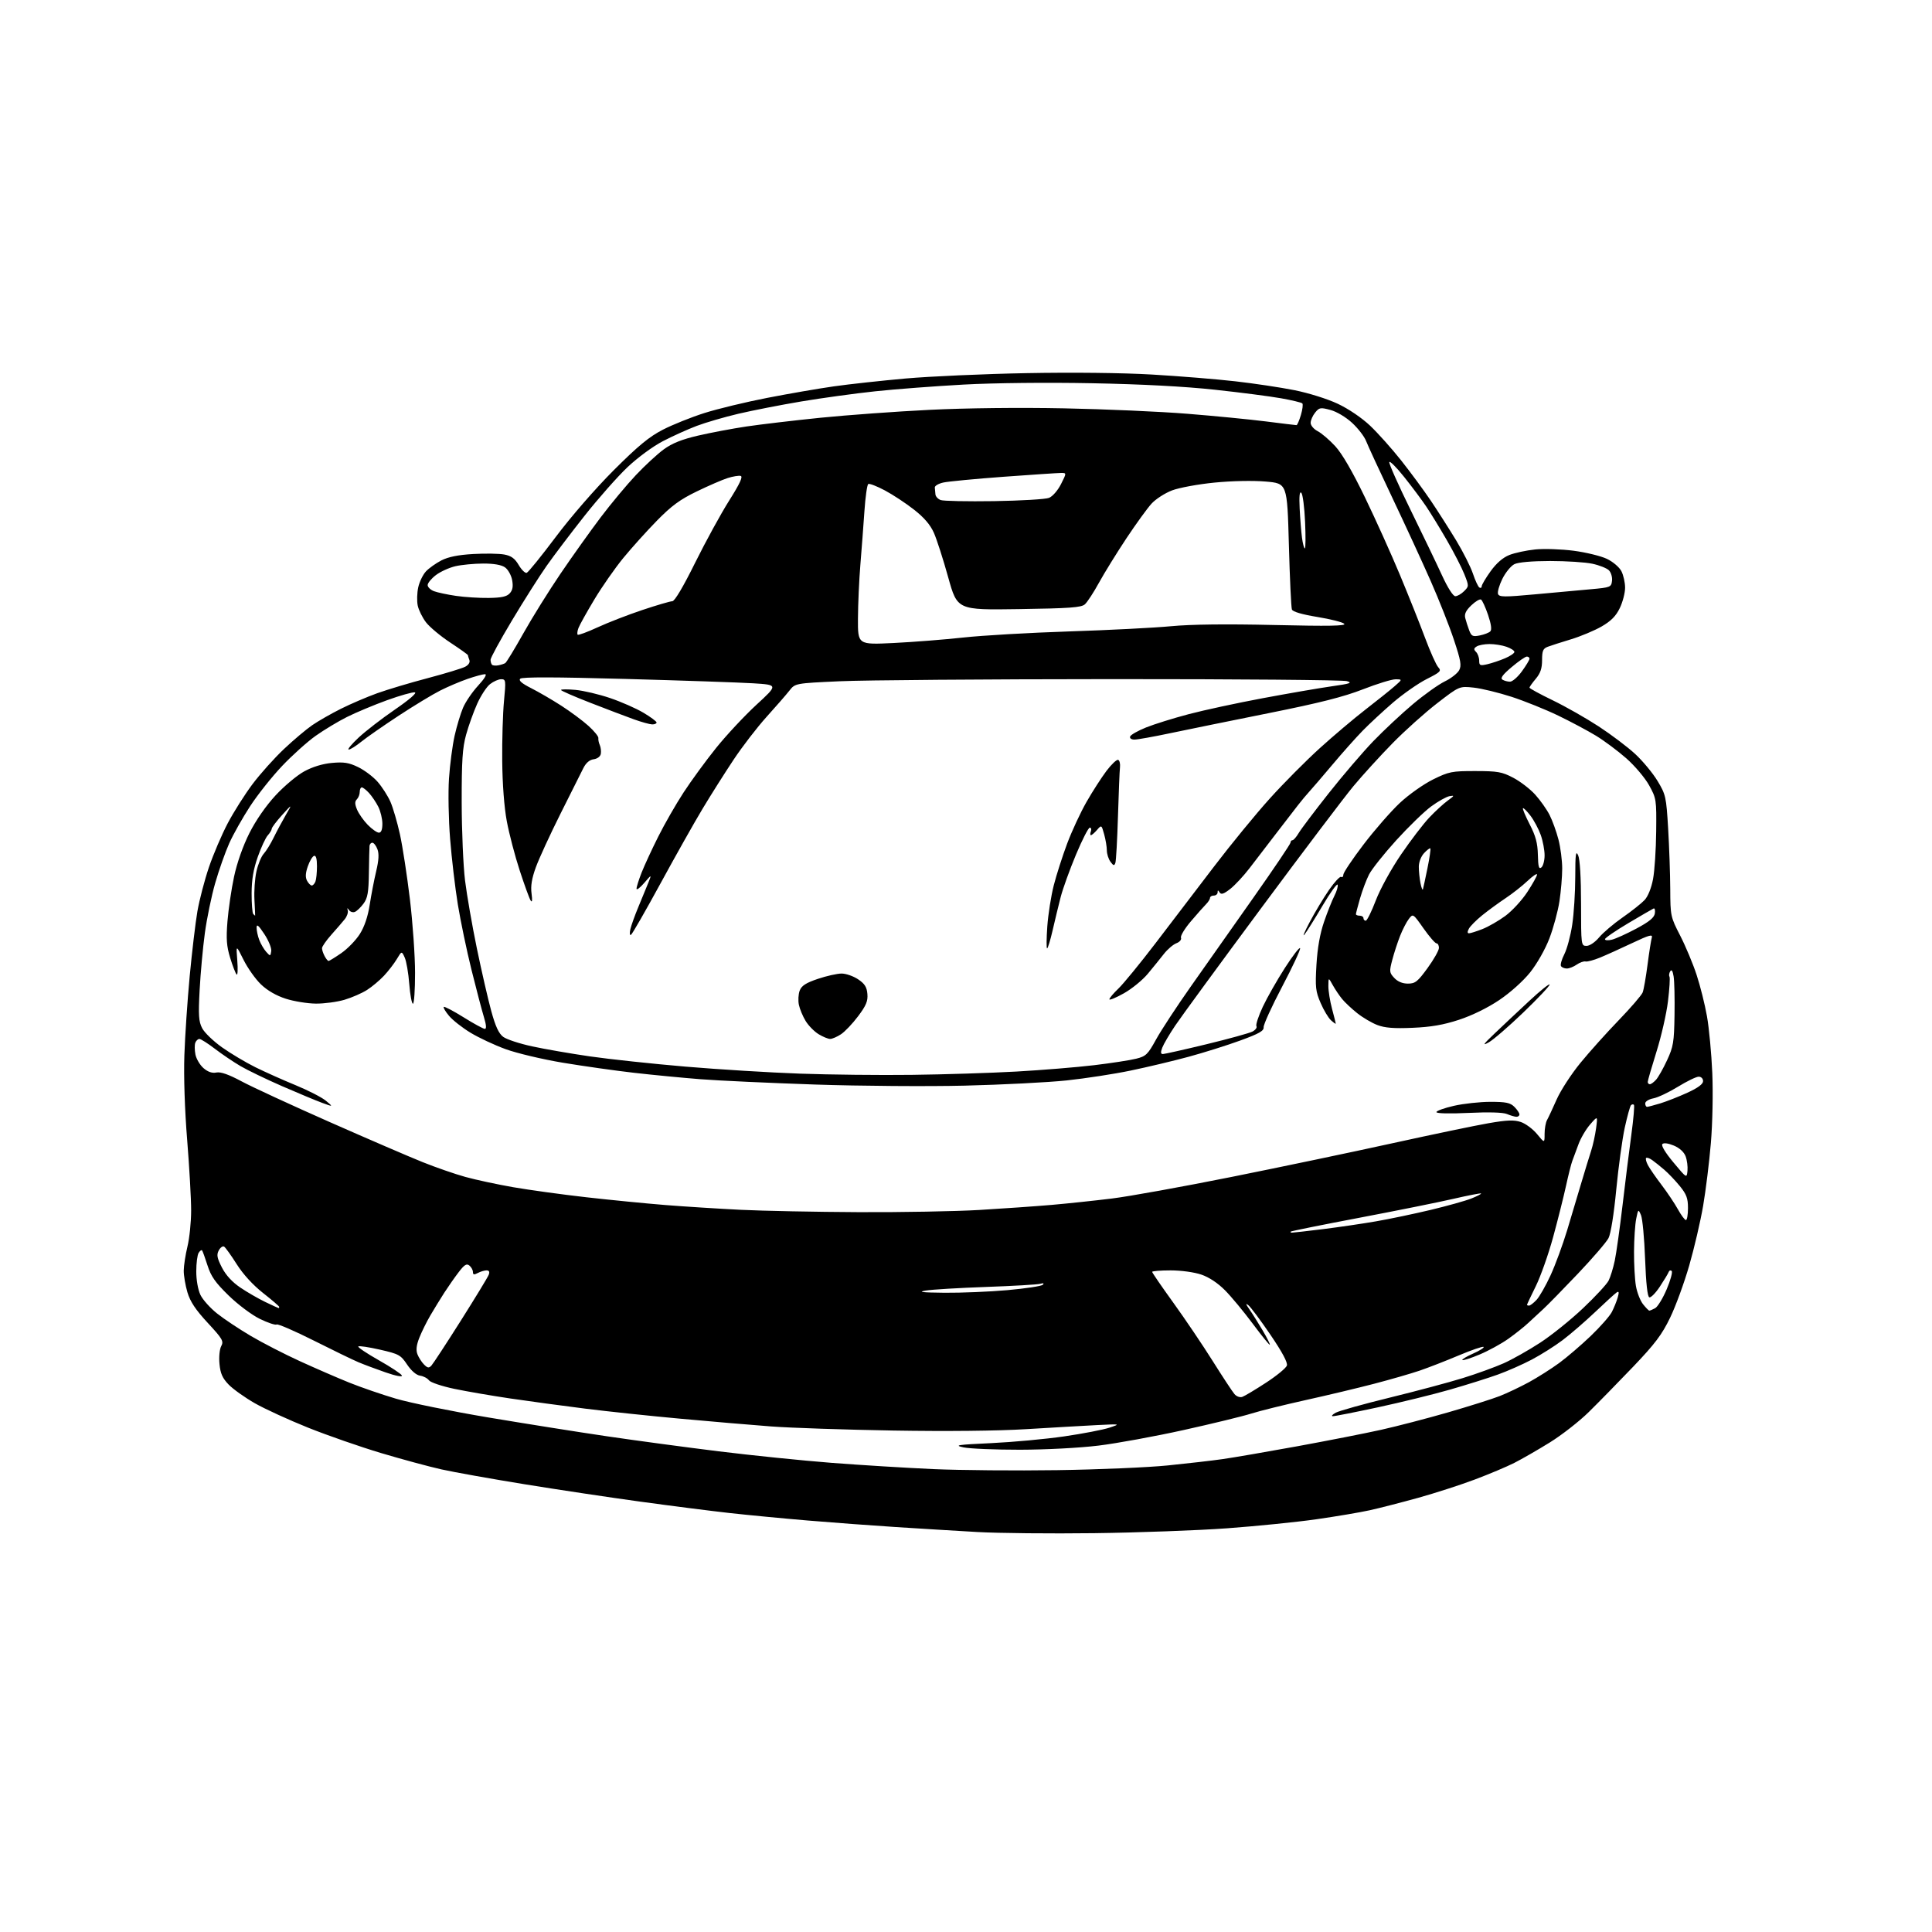 <?xml version="1.0" encoding="UTF-8" standalone="no"?>
<svg 
  version="1.1" 
  xmlns="http://www.w3.org/2000/svg" 
  xmlns:xlink="http://www.w3.org/1999/xlink" 
  xmlns:svg="http://www.w3.org/2000/svg"
  xmlns:rdf="http://www.w3.org/1999/02/22-rdf-syntax-ns#"
  xmlns:cc="http://creativecommons.org/ns#"
  xmlns:dc="http://purl.org/dc/elements/1.1/"
  viewBox="0 0 768 768"
  width="768"
  height="768"
>
<style>svg {background-color: white; }</style>"
<path stroke="none" fill="black" fill-rule="evenodd" d="M435.00,609.46C417.68,609.68 396.75,609.47 388.50,609.00C380.25,608.53 365.62,607.64 356.00,607.02C346.38,606.40 330.62,605.23 321.00,604.42C311.38,603.61 297.43,602.27 290.00,601.45C282.57,600.62 266.60,598.58 254.50,596.92C242.40,595.26 221.68,592.15 208.45,590.00C195.23,587.85 180.38,585.20 175.45,584.10C170.53,583.00 159.75,580.08 151.50,577.62C143.25,575.15 130.20,570.61 122.50,567.53C114.80,564.44 105.26,560.07 101.30,557.81C97.34,555.55 92.67,552.22 90.91,550.41C88.44,547.86 87.61,546.00 87.25,542.20C86.98,539.42 87.28,536.34 87.94,535.11C89.00,533.14 88.47,532.22 82.56,525.84C77.74,520.63 75.61,517.43 74.50,513.70C73.68,510.92 73.02,507.03 73.04,505.07C73.06,503.11 73.72,498.80 74.52,495.50C75.32,492.20 75.98,485.78 75.98,481.22C75.99,476.67 75.28,464.07 74.41,453.22C73.44,441.34 73.00,427.93 73.29,419.50C73.55,411.80 74.51,397.62 75.41,388.00C76.32,378.38 77.69,366.80 78.47,362.28C79.25,357.76 81.31,349.88 83.04,344.78C84.77,339.68 88.14,331.80 90.52,327.27C92.91,322.74 97.36,315.71 100.42,311.65C103.48,307.58 109.08,301.33 112.87,297.76C116.66,294.18 121.73,289.91 124.13,288.26C126.53,286.61 131.65,283.69 135.50,281.76C139.35,279.83 145.85,277.05 149.95,275.57C154.05,274.10 163.10,271.39 170.07,269.56C177.03,267.72 183.72,265.68 184.94,265.03C186.30,264.30 186.93,263.27 186.58,262.34C186.26,261.51 186.00,260.66 186.00,260.44C186.00,260.22 182.83,257.96 178.96,255.41C175.09,252.86 170.76,249.24 169.33,247.37C167.91,245.50 166.43,242.52 166.06,240.74C165.68,238.96 165.77,235.70 166.25,233.50C166.73,231.30 168.11,228.44 169.31,227.15C170.51,225.86 173.29,223.89 175.48,222.76C178.23,221.36 182.15,220.57 188.12,220.23C192.88,219.96 198.43,220.05 200.46,220.43C203.23,220.95 204.64,221.97 206.19,224.60C207.32,226.52 208.75,227.92 209.37,227.71C209.99,227.51 215.20,221.07 220.94,213.42C226.99,205.36 236.68,194.21 243.94,186.95C253.68,177.22 258.07,173.60 263.50,170.81C267.35,168.83 274.77,165.85 280.00,164.19C285.23,162.53 296.48,159.81 305.00,158.16C313.52,156.50 325.45,154.44 331.50,153.58C337.55,152.72 350.38,151.32 360.00,150.46C369.62,149.61 391.23,148.64 408.00,148.33C426.35,147.98 446.27,148.20 458.00,148.89C468.73,149.52 483.57,150.72 491.00,151.57C498.43,152.41 509.00,154.00 514.50,155.09C520.16,156.22 527.65,158.56 531.77,160.50C536.05,162.51 541.33,166.09 544.63,169.21C547.70,172.12 553.25,178.32 556.96,183.00C560.66,187.67 565.97,194.88 568.75,199.00C571.53,203.12 576.07,210.25 578.85,214.82C581.62,219.40 584.62,225.36 585.52,228.06C586.42,230.76 587.57,233.23 588.08,233.55C588.58,233.86 589.00,233.64 589.00,233.06C589.00,232.48 590.58,229.80 592.52,227.10C594.83,223.89 597.39,221.66 599.96,220.63C602.11,219.77 606.74,218.78 610.25,218.42C613.75,218.06 620.65,218.29 625.56,218.93C630.48,219.58 636.42,221.03 638.78,222.16C641.17,223.30 643.70,225.46 644.53,227.05C645.34,228.62 646.00,231.58 646.00,233.63C646.00,235.69 645.05,239.33 643.89,241.73C642.35,244.92 640.40,246.88 636.64,249.05C633.81,250.67 628.35,252.96 624.50,254.13C620.65,255.29 616.49,256.63 615.25,257.10C613.38,257.81 613.00,258.71 613.00,262.40C613.00,265.68 612.35,267.62 610.50,269.82C609.12,271.45 608.00,273.04 608.00,273.35C608.00,273.66 612.16,275.93 617.25,278.39C622.34,280.86 630.55,285.52 635.50,288.76C640.45,291.99 646.98,296.92 650.00,299.71C653.02,302.50 657.03,307.34 658.91,310.46C662.16,315.86 662.36,316.73 663.11,329.31C663.54,336.57 663.92,347.42 663.95,353.42C664.00,364.11 664.08,364.51 667.90,371.92C670.04,376.09 672.98,383.10 674.42,387.50C675.87,391.90 677.73,399.32 678.55,404.00C679.38,408.68 680.33,418.80 680.66,426.50C681.00,434.41 680.76,446.52 680.10,454.35C679.46,461.97 678.07,473.22 677.02,479.35C675.97,485.48 673.49,496.12 671.51,503.00C669.53,509.88 666.11,519.24 663.90,523.80C660.64,530.56 657.90,534.18 649.20,543.30C643.31,549.45 635.39,557.55 631.58,561.29C627.78,565.03 620.79,570.48 616.04,573.42C611.30,576.35 604.96,580.00 601.96,581.52C598.96,583.04 591.87,586.03 586.21,588.15C580.55,590.28 570.43,593.55 563.71,595.42C556.99,597.28 548.35,599.50 544.50,600.35C540.65,601.20 531.12,602.81 523.31,603.93C515.51,605.05 499.53,606.66 487.81,607.52C476.09,608.37 452.32,609.24 435.00,609.46zM420.24,584.41C436.60,584.17 456.40,583.33 464.24,582.53C472.08,581.74 481.88,580.61 486.00,580.02C490.12,579.44 503.40,577.15 515.50,574.95C527.60,572.74 542.67,569.78 549.00,568.37C555.33,566.96 567.31,563.84 575.63,561.44C583.96,559.03 593.18,556.12 596.13,554.97C599.09,553.81 604.34,551.31 607.82,549.42C611.29,547.52 616.69,544.09 619.82,541.80C622.94,539.50 628.58,534.67 632.35,531.06C636.11,527.45 639.88,523.18 640.72,521.56C641.56,519.94 642.61,517.35 643.06,515.80C643.66,513.71 643.56,513.18 642.68,513.74C642.03,514.16 638.19,517.66 634.14,521.51C630.09,525.35 624.24,530.41 621.14,532.74C618.04,535.08 612.55,538.54 608.95,540.44C605.35,542.34 599.27,545.03 595.45,546.40C591.63,547.78 583.04,550.48 576.37,552.40C569.70,554.32 556.79,557.49 547.70,559.44C538.60,561.40 530.56,562.98 529.83,562.96C529.10,562.94 529.62,562.31 531.00,561.56C532.38,560.82 542.05,558.11 552.50,555.56C562.95,553.00 576.00,549.52 581.50,547.81C587.00,546.11 594.31,543.45 597.75,541.92C601.19,540.38 607.71,536.70 612.25,533.74C616.79,530.78 624.46,524.61 629.31,520.01C634.16,515.42 638.71,510.51 639.44,509.08C640.16,507.66 641.27,504.09 641.89,501.15C642.51,498.20 643.90,488.30 644.98,479.15C646.05,469.99 647.63,457.37 648.48,451.10C649.33,444.83 649.80,439.46 649.51,439.18C649.23,438.90 648.70,438.96 648.34,439.33C647.98,439.69 646.87,443.70 645.87,448.24C644.88,452.78 643.36,463.87 642.49,472.87C641.56,482.60 640.31,490.44 639.41,492.17C638.58,493.78 633.10,500.14 627.25,506.30C621.39,512.46 615.23,518.76 613.55,520.30C611.87,521.84 609.15,524.36 607.50,525.90C605.85,527.45 602.25,530.30 599.50,532.25C596.75,534.20 591.64,536.99 588.14,538.45C584.64,539.92 581.57,540.90 581.31,540.64C581.05,540.38 582.97,539.22 585.57,538.07C588.18,536.92 590.06,535.73 589.76,535.42C589.45,535.12 585.00,536.64 579.85,538.81C574.71,540.98 567.70,543.70 564.27,544.87C560.85,546.03 552.75,548.37 546.27,550.06C539.80,551.75 527.52,554.68 519.00,556.56C510.48,558.45 500.74,560.86 497.36,561.93C493.98,563.00 481.90,565.94 470.52,568.46C459.14,570.98 443.90,573.77 436.66,574.65C429.16,575.57 415.75,576.27 405.50,576.29C395.60,576.30 385.48,575.88 383.00,575.35C379.09,574.51 380.55,574.29 394.00,573.67C402.52,573.27 415.57,572.07 423.00,570.99C430.43,569.91 438.52,568.35 441.00,567.53C445.50,566.03 445.50,566.03 436.00,566.50C430.77,566.77 418.18,567.49 408.00,568.11C396.59,568.81 376.27,569.02 355.00,568.66C336.02,568.34 314.20,567.61 306.50,567.03C298.80,566.45 282.60,565.07 270.50,563.96C258.40,562.86 241.30,561.05 232.50,559.94C223.70,558.83 210.43,557.03 203.00,555.94C195.57,554.84 185.48,553.11 180.56,552.08C175.65,551.05 171.13,549.53 170.52,548.70C169.92,547.87 168.33,547.04 166.99,546.85C165.49,546.63 163.53,544.95 161.83,542.43C159.29,538.62 158.56,538.23 151.05,536.51C146.62,535.50 142.74,534.92 142.43,535.23C142.12,535.54 145.81,538.02 150.63,540.74C155.45,543.46 159.56,546.19 159.77,546.81C159.99,547.46 157.26,546.93 153.32,545.56C149.57,544.26 144.70,542.44 142.50,541.51C140.30,540.59 132.29,536.70 124.70,532.88C117.11,529.07 110.49,526.20 109.98,526.51C109.47,526.83 106.47,525.83 103.31,524.29C100.12,522.74 94.62,518.62 90.90,515.00C85.58,509.82 83.87,507.38 82.48,503.00C81.52,499.98 80.54,497.29 80.31,497.03C80.08,496.77 79.47,497.22 78.96,498.03C78.45,498.84 78.02,502.13 78.02,505.35C78.01,508.76 78.69,512.66 79.66,514.71C80.58,516.64 83.58,519.99 86.33,522.16C89.07,524.34 95.09,528.34 99.70,531.06C104.31,533.78 113.10,538.30 119.23,541.10C125.36,543.90 134.17,547.73 138.81,549.60C143.45,551.47 151.80,554.35 157.37,555.99C162.94,557.64 179.43,560.99 194.00,563.44C208.57,565.88 229.81,569.26 241.18,570.93C252.56,572.61 272.59,575.30 285.68,576.92C298.78,578.54 318.95,580.60 330.50,581.50C342.05,582.39 360.27,583.51 371.00,583.99C381.73,584.46 403.88,584.65 420.24,584.41zM493.84,555.28C494.75,554.96 498.99,552.43 503.25,549.65C507.51,546.88 511.25,543.80 511.56,542.82C511.93,541.64 509.72,537.50 505.03,530.61C501.13,524.88 497.18,519.59 496.26,518.85C495.06,517.89 495.18,518.37 496.67,520.50C497.83,522.15 500.19,525.92 501.93,528.87C503.67,531.83 504.95,534.39 504.77,534.56C504.59,534.74 501.54,530.97 497.98,526.19C494.42,521.41 489.47,515.44 486.97,512.92C484.11,510.03 480.62,507.72 477.54,506.67C474.72,505.71 469.53,505.00 465.32,505.00C461.29,505.00 458.00,505.27 458.00,505.59C458.00,505.92 461.78,511.43 466.41,517.84C471.04,524.25 478.07,534.67 482.05,541.00C486.03,547.33 489.93,553.26 490.73,554.18C491.55,555.13 492.91,555.61 493.84,555.28zM171.51,542.82C172.18,542.09 177.43,534.08 183.17,525.00C188.91,515.92 193.91,507.71 194.27,506.75C194.73,505.56 194.45,505.00 193.40,505.00C192.56,505.00 191.00,505.47 189.93,506.04C188.45,506.83 188.00,506.74 188.00,505.66C188.00,504.88 187.37,503.73 186.61,503.09C185.50,502.17 184.63,502.70 182.32,505.72C180.73,507.80 178.15,511.49 176.59,513.91C175.03,516.34 172.55,520.39 171.07,522.91C169.59,525.44 167.63,529.40 166.71,531.73C165.53,534.69 165.30,536.67 165.93,538.32C166.43,539.62 167.61,541.47 168.56,542.42C169.98,543.84 170.50,543.91 171.51,542.82zM655.64,521.00C655.91,521.00 656.95,520.56 657.94,520.03C658.93,519.50 661.00,516.12 662.53,512.52C664.06,508.92 664.95,505.64 664.52,505.24C664.08,504.83 663.54,505.02 663.31,505.66C663.08,506.30 661.51,508.90 659.82,511.45C658.14,514.00 656.25,515.92 655.63,515.71C654.89,515.47 654.31,510.16 653.95,500.42C653.65,492.21 652.91,484.38 652.31,483.00C651.25,480.55 651.21,480.59 650.41,484.50C649.97,486.70 649.58,492.55 649.55,497.50C649.52,502.45 649.86,508.61 650.30,511.18C650.74,513.75 652.01,517.02 653.12,518.43C654.24,519.84 655.37,521.00 655.64,521.00zM110.75,519.99C110.89,520.00 111.00,519.78 111.00,519.52C111.00,519.25 108.10,516.76 104.56,513.98C100.53,510.80 96.63,506.54 94.10,502.54C91.88,499.03 89.63,495.89 89.09,495.55C88.54,495.22 87.59,495.90 86.96,497.07C86.04,498.80 86.27,500.04 88.21,503.85C89.78,506.90 92.30,509.65 95.55,511.84C98.27,513.68 102.75,516.26 105.50,517.58C108.25,518.90 110.61,519.98 110.75,519.99zM607.83,519.00C608.28,519.00 609.61,517.98 610.79,516.73C611.96,515.48 614.47,511.09 616.36,506.98C618.26,502.87 621.23,494.77 622.98,489.00C624.72,483.23 627.28,474.68 628.66,470.00C630.05,465.32 631.77,459.70 632.49,457.50C633.21,455.30 634.10,451.25 634.47,448.50C635.13,443.50 635.13,443.50 632.09,447.00C630.41,448.93 628.31,452.52 627.42,455.00C626.52,457.48 625.44,460.40 625.01,461.50C624.58,462.60 623.45,467.10 622.49,471.50C621.53,475.90 619.23,485.04 617.38,491.82C615.53,498.59 612.44,507.34 610.51,511.26C608.58,515.17 607.00,518.52 607.00,518.69C607.00,518.86 607.37,519.00 607.83,519.00zM375.50,513.89C382.10,513.95 393.35,513.49 400.50,512.85C407.65,512.21 413.95,511.26 414.50,510.73C415.15,510.11 414.79,509.97 413.50,510.33C412.40,510.64 402.73,511.20 392.00,511.58C381.27,511.96 370.48,512.60 368.00,513.02C364.63,513.58 366.52,513.80 375.50,513.89zM513.62,490.00C514.15,490.00 519.73,489.36 526.04,488.58C532.34,487.79 541.77,486.41 546.99,485.50C552.22,484.60 561.94,482.56 568.60,480.98C575.26,479.39 582.60,477.34 584.90,476.42C587.20,475.50 588.94,474.60 588.75,474.42C588.57,474.24 583.61,475.20 577.72,476.56C571.83,477.92 554.97,481.31 540.26,484.10C525.54,486.89 513.31,489.36 513.08,489.58C512.85,489.81 513.10,490.00 513.62,490.00zM670.18,485.00C670.63,485.00 671.00,482.85 671.00,480.23C671.00,476.33 670.41,474.73 667.75,471.48C665.96,469.29 663.19,466.38 661.58,465.00C659.98,463.62 657.81,461.89 656.77,461.15C655.72,460.40 654.64,460.03 654.35,460.31C654.07,460.60 654.39,461.88 655.07,463.16C655.75,464.45 658.18,467.98 660.48,471.00C662.78,474.02 665.72,478.41 667.01,480.75C668.31,483.09 669.74,485.00 670.18,485.00zM341.29,481.85C358.22,481.93 379.82,481.54 389.29,480.98C398.75,480.42 411.68,479.51 418.00,478.97C424.32,478.42 435.12,477.28 442.00,476.43C448.88,475.58 470.25,471.72 489.50,467.86C508.75,464.00 537.55,457.97 553.50,454.46C569.45,450.95 586.68,447.36 591.80,446.48C599.10,445.22 601.83,445.12 604.54,446.01C606.43,446.64 609.33,448.79 610.99,450.80C614.00,454.46 614.00,454.46 614.00,450.71C614.00,448.66 614.44,446.19 614.97,445.24C615.51,444.28 617.24,440.57 618.82,437.00C620.40,433.43 624.65,426.90 628.26,422.50C631.86,418.10 638.73,410.45 643.52,405.50C648.30,400.55 652.56,395.60 652.99,394.50C653.41,393.40 654.28,388.45 654.92,383.50C655.56,378.55 656.33,373.70 656.62,372.72C657.05,371.27 655.59,371.68 648.83,374.88C644.25,377.05 638.49,379.65 636.03,380.66C633.57,381.67 630.98,382.37 630.27,382.20C629.56,382.04 627.98,382.60 626.76,383.45C625.55,384.30 623.78,385.00 622.84,385.00C621.89,385.00 620.85,384.57 620.52,384.03C620.19,383.50 620.79,381.36 621.86,379.28C622.92,377.20 624.33,371.95 624.98,367.61C625.64,363.27 626.18,354.72 626.19,348.61C626.20,339.50 626.41,337.95 627.34,340.00C628.05,341.55 628.48,348.87 628.49,359.25C628.50,375.79 628.52,376.00 630.68,376.00C631.93,376.00 634.05,374.56 635.68,372.62C637.23,370.76 641.42,367.20 645.00,364.71C648.58,362.22 652.51,359.10 653.75,357.78C655.10,356.33 656.44,353.01 657.11,349.44C657.73,346.17 658.29,337.65 658.36,330.50C658.50,317.84 658.42,317.36 655.53,312.14C653.90,309.20 649.82,304.38 646.46,301.43C643.10,298.48 637.69,294.45 634.43,292.46C631.17,290.48 624.42,286.88 619.43,284.47C614.44,282.06 606.11,278.70 600.93,277.01C595.74,275.33 588.94,273.67 585.82,273.34C580.13,272.73 580.13,272.73 571.32,279.53C566.47,283.27 558.49,290.42 553.59,295.42C548.69,300.41 541.69,308.10 538.02,312.50C534.36,316.90 517.85,338.73 501.34,361.00C484.83,383.27 469.44,404.29 467.15,407.71C464.86,411.12 462.55,415.06 462.02,416.46C461.31,418.32 461.38,419.00 462.27,419.00C462.95,418.99 470.76,417.24 479.64,415.09C488.52,412.94 496.74,410.67 497.92,410.04C499.09,409.41 499.78,408.46 499.45,407.92C499.12,407.38 500.25,403.93 501.96,400.26C503.68,396.59 507.65,389.61 510.78,384.74C513.90,379.88 516.62,376.36 516.81,376.94C517.00,377.51 513.78,384.40 509.65,392.25C505.52,400.09 502.22,407.34 502.32,408.34C502.46,409.79 500.51,410.89 493.00,413.63C487.77,415.54 478.55,418.44 472.50,420.08C466.45,421.72 456.10,424.19 449.50,425.56C442.90,426.94 431.43,428.70 424.00,429.49C416.57,430.27 398.35,431.20 383.50,431.56C368.65,431.92 341.88,431.72 324.00,431.12C306.12,430.51 285.65,429.57 278.50,429.01C271.35,428.45 259.43,427.30 252.00,426.45C244.57,425.60 231.88,423.80 223.80,422.46C215.71,421.11 205.47,418.69 201.04,417.07C196.60,415.46 190.31,412.51 187.05,410.53C183.78,408.55 179.95,405.54 178.52,403.84C177.09,402.14 176.13,400.53 176.40,400.27C176.67,400.00 180.21,401.86 184.28,404.39C188.34,406.93 192.15,409.00 192.74,409.00C193.44,409.00 193.31,407.38 192.35,404.25C191.55,401.64 189.33,393.20 187.42,385.50C185.51,377.80 183.07,366.10 181.99,359.50C180.92,352.90 179.54,341.20 178.93,333.50C178.31,325.80 178.11,315.00 178.48,309.50C178.84,304.00 179.85,296.36 180.70,292.53C181.56,288.69 183.08,283.64 184.08,281.31C185.08,278.97 187.78,275.02 190.08,272.53C192.62,269.77 193.68,268.00 192.78,268.00C191.97,268.00 188.87,268.84 185.88,269.87C182.90,270.90 177.99,272.98 174.98,274.51C171.96,276.03 164.55,280.52 158.50,284.49C152.45,288.46 145.75,293.12 143.61,294.85C141.47,296.58 139.22,297.98 138.61,297.96C138.00,297.94 139.78,295.80 142.56,293.20C145.34,290.61 151.86,285.57 157.06,282.01C162.66,278.17 165.85,275.41 164.91,275.23C164.04,275.06 159.07,276.46 153.87,278.34C148.66,280.23 141.50,283.22 137.95,285.00C134.40,286.78 128.80,290.15 125.50,292.49C122.19,294.83 116.20,300.22 112.17,304.46C108.14,308.70 102.41,315.91 99.43,320.48C96.45,325.05 92.71,331.68 91.13,335.21C89.55,338.74 87.03,345.86 85.55,351.02C84.06,356.18 82.21,365.15 81.43,370.95C80.64,376.75 79.71,386.91 79.36,393.52C78.82,403.60 78.98,406.06 80.36,408.72C81.26,410.47 84.81,413.89 88.25,416.33C91.69,418.77 97.65,422.32 101.50,424.23C105.35,426.13 112.58,429.37 117.57,431.41C122.55,433.46 127.95,436.23 129.57,437.58C132.50,440.03 132.50,440.03 128.00,438.38C125.53,437.47 118.38,434.49 112.12,431.76C105.86,429.03 98.43,425.44 95.62,423.80C92.80,422.15 88.21,419.05 85.41,416.90C82.61,414.76 79.84,413.00 79.26,413.00C78.69,413.00 77.95,413.68 77.63,414.51C77.32,415.34 77.34,417.45 77.69,419.20C78.04,420.95 79.49,423.38 80.91,424.61C82.66,426.12 84.32,426.68 86.02,426.34C87.75,426.00 90.91,427.11 96.02,429.85C100.14,432.06 115.88,439.33 131.00,446.01C146.12,452.69 162.78,459.87 168.00,461.96C173.22,464.06 180.88,466.71 185.00,467.85C189.12,468.99 197.68,470.83 204.00,471.93C210.32,473.03 223.38,474.83 233.00,475.92C242.62,477.01 256.80,478.40 264.50,479.02C272.20,479.63 285.70,480.49 294.50,480.92C303.30,481.35 324.35,481.77 341.29,481.85zM670.80,465.40C670.96,463.74 670.63,461.15 670.06,459.65C669.41,457.94 667.64,456.33 665.37,455.38C663.16,454.46 661.38,454.22 660.82,454.78C660.26,455.34 661.97,458.19 665.20,462.06C670.50,468.42 670.50,468.42 670.80,465.40zM602.75,443.94C602.06,443.90 600.38,443.41 599.00,442.83C597.44,442.18 591.73,442.02 583.75,442.40C576.18,442.76 571.00,442.63 571.00,442.08C571.00,441.58 574.13,440.45 577.95,439.58C581.77,438.71 588.29,438.00 592.45,438.00C598.67,438.00 600.35,438.35 602.00,440.00C603.10,441.10 604.00,442.45 604.00,443.00C604.00,443.55 603.44,443.97 602.75,443.94zM654.75,439.99C655.16,439.98 657.52,439.36 660.00,438.61C662.48,437.85 667.31,435.95 670.75,434.38C674.96,432.45 677.00,430.94 677.00,429.76C677.00,428.75 676.25,428.00 675.25,428.00C674.29,428.00 670.58,429.80 667.00,432.00C663.42,434.20 659.04,436.28 657.25,436.61C655.44,436.95 654.00,437.84 654.00,438.61C654.00,439.38 654.34,440.00 654.75,439.99zM655.85,431.00C656.31,431.00 657.41,430.20 658.30,429.22C659.18,428.25 661.16,424.76 662.68,421.47C665.18,416.10 665.48,414.30 665.65,403.50C665.76,396.90 665.60,389.99 665.29,388.15C664.93,385.91 664.48,385.23 663.94,386.10C663.49,386.82 663.36,387.77 663.64,388.22C663.92,388.67 663.65,393.07 663.05,397.99C662.46,402.92 660.40,411.95 658.48,418.05C656.57,424.16 655.00,429.58 655.00,430.08C655.00,430.59 655.38,431.00 655.85,431.00zM362.50,427.27C375.15,427.12 393.82,426.53 404.00,425.96C414.18,425.39 428.10,424.25 434.95,423.43C441.79,422.61 449.31,421.45 451.66,420.85C455.54,419.88 456.28,419.16 459.58,413.16C461.58,409.52 467.82,400.01 473.45,392.02C479.08,384.03 490.28,368.14 498.34,356.70C506.40,345.26 513.00,335.47 513.00,334.95C513.00,334.43 513.35,334.00 513.78,334.00C514.22,334.00 515.33,332.71 516.26,331.14C517.19,329.56 522.54,322.48 528.14,315.39C533.74,308.30 541.74,298.96 545.91,294.63C550.09,290.30 557.17,283.68 561.64,279.92C566.12,276.15 571.82,272.09 574.31,270.88C576.80,269.67 579.37,267.67 580.03,266.44C581.04,264.56 580.71,262.63 577.96,254.35C576.17,248.93 572.02,238.43 568.74,231.00C565.47,223.57 558.62,208.72 553.53,198.00C548.44,187.28 543.71,177.05 543.03,175.28C542.34,173.50 539.84,170.27 537.48,168.09C535.01,165.81 531.35,163.63 528.88,162.97C524.91,161.90 524.43,161.98 522.79,164.01C521.80,165.23 521.00,167.06 521.00,168.09C521.00,169.12 522.25,170.60 523.80,171.40C525.34,172.19 528.49,174.89 530.79,177.38C533.51,180.34 537.62,187.42 542.59,197.71C546.79,206.39 553.04,220.25 556.48,228.50C559.92,236.75 564.41,248.00 566.46,253.50C568.51,259.00 570.87,264.26 571.69,265.19C573.07,266.73 572.68,267.13 567.12,269.94C563.78,271.63 557.78,275.82 553.78,279.25C549.79,282.69 544.33,287.75 541.65,290.50C538.97,293.25 533.56,299.32 529.64,303.99C525.71,308.66 521.60,313.45 520.50,314.64C519.40,315.83 517.38,318.25 516.00,320.03C514.62,321.81 510.69,326.92 507.25,331.38C503.81,335.85 499.09,342.01 496.75,345.07C494.41,348.13 490.96,351.85 489.07,353.34C486.48,355.37 485.44,355.72 484.83,354.77C484.20,353.77 484.03,353.76 484.02,354.75C484.01,355.44 483.32,356.00 482.50,356.00C481.68,356.00 481.00,356.42 481.00,356.93C481.00,357.44 480.30,358.56 479.44,359.42C478.58,360.27 475.87,363.33 473.42,366.21C470.96,369.08 469.18,372.03 469.46,372.75C469.74,373.50 468.96,374.45 467.64,374.95C466.37,375.43 464.14,377.33 462.70,379.16C461.26,381.00 458.38,384.56 456.29,387.07C454.21,389.58 449.91,393.09 446.75,394.86C443.59,396.63 441.00,397.70 441.00,397.24C441.00,396.77 442.62,394.84 444.61,392.95C446.59,391.05 453.20,382.98 459.30,375.00C465.40,367.02 475.87,353.30 482.57,344.50C489.28,335.70 499.26,323.52 504.76,317.43C510.25,311.34 519.20,302.34 524.63,297.42C530.06,292.50 538.27,285.56 542.89,281.99C547.50,278.42 552.68,274.28 554.39,272.78C557.50,270.06 557.50,270.06 554.78,270.03C553.29,270.01 547.44,271.81 541.78,274.02C534.14,277.00 524.56,279.43 504.50,283.45C489.65,286.43 472.02,290.02 465.31,291.43C458.61,292.85 452.16,294.00 450.98,294.00C449.74,294.00 449.00,293.49 449.24,292.78C449.46,292.11 452.31,290.49 455.57,289.18C458.83,287.87 466.45,285.49 472.50,283.90C478.55,282.30 491.82,279.44 502.00,277.54C512.17,275.64 524.49,273.51 529.36,272.82C536.78,271.77 537.75,271.43 535.36,270.75C533.79,270.30 491.77,269.94 442.00,269.96C392.23,269.98 343.53,270.36 333.79,270.81C316.09,271.62 316.09,271.62 313.79,274.55C312.53,276.15 308.45,280.85 304.71,284.98C300.98,289.12 295.08,296.77 291.61,302.00C288.13,307.23 282.58,316.00 279.28,321.50C275.97,327.00 268.43,340.40 262.51,351.27C256.59,362.14 251.34,371.29 250.83,371.60C250.31,371.93 250.21,370.97 250.59,369.33C250.96,367.78 252.39,363.80 253.77,360.50C255.15,357.20 256.90,352.93 257.68,351.00C259.08,347.50 259.08,347.50 256.07,351.00C254.41,352.93 253.04,353.95 253.03,353.29C253.01,352.62 253.92,349.73 255.05,346.86C256.18,344.00 259.15,337.57 261.66,332.58C264.16,327.58 268.69,319.68 271.73,315.02C274.77,310.36 280.60,302.38 284.69,297.29C288.78,292.21 295.99,284.49 300.71,280.14C309.30,272.24 309.30,272.24 299.40,271.62C293.95,271.29 271.13,270.50 248.67,269.89C220.37,269.11 207.52,269.08 206.80,269.80C206.08,270.52 207.41,271.67 211.13,273.55C214.08,275.04 219.50,278.19 223.16,280.55C226.82,282.91 231.67,286.51 233.93,288.55C236.18,290.59 237.95,292.76 237.86,293.38C237.76,294.00 238.02,295.26 238.43,296.19C238.84,297.12 239.01,298.70 238.83,299.69C238.63,300.74 237.44,301.63 235.99,301.82C234.37,302.03 232.94,303.25 231.90,305.32C231.02,307.07 226.92,315.25 222.79,323.50C218.66,331.75 214.26,341.31 213.01,344.75C211.39,349.20 210.90,352.20 211.30,355.19C211.67,357.98 211.55,358.91 210.93,357.95C210.42,357.15 208.46,351.77 206.58,346.00C204.69,340.23 202.40,331.45 201.47,326.50C200.43,320.95 199.73,311.75 199.64,302.50C199.56,294.25 199.88,283.56 200.34,278.75C201.14,270.45 201.08,270.00 199.22,270.00C198.15,270.00 196.16,270.88 194.80,271.95C193.43,273.02 191.14,276.53 189.69,279.76C188.24,282.99 186.25,288.53 185.28,292.07C183.84,297.29 183.51,302.37 183.53,319.00C183.55,330.27 184.15,344.23 184.86,350.00C185.57,355.77 187.69,367.93 189.56,377.00C191.44,386.07 194.01,397.29 195.29,401.93C196.96,408.04 198.27,410.86 200.05,412.18C201.40,413.18 206.55,414.87 211.50,415.94C216.45,417.02 226.80,418.81 234.50,419.93C242.20,421.04 259.30,422.88 272.50,424.00C285.70,425.12 306.18,426.37 318.00,426.79C329.82,427.21 349.85,427.43 362.50,427.27zM591.81,414.35C589.13,415.84 589.57,415.17 594.11,410.85C597.19,407.91 603.38,402.09 607.86,397.93C612.34,393.76 616.00,390.82 616.00,391.39C616.00,391.96 611.30,396.94 605.56,402.46C599.82,407.98 593.63,413.33 591.81,414.35zM330.00,412.99C329.18,412.99 327.10,412.14 325.40,411.10C323.69,410.06 321.37,407.70 320.25,405.85C319.13,404.01 317.92,401.12 317.57,399.42C317.21,397.73 317.36,395.20 317.89,393.79C318.63,391.83 320.34,390.73 325.13,389.11C328.57,387.95 332.81,387.00 334.55,387.00C336.28,387.00 339.23,388.03 341.10,389.28C343.74,391.05 344.57,392.36 344.80,395.11C345.04,397.96 344.31,399.71 341.11,403.97C338.92,406.89 335.86,410.11 334.31,411.13C332.77,412.15 330.82,412.99 330.00,412.99zM561.50,408.57C554.09,408.89 550.47,408.60 547.50,407.46C545.30,406.62 541.70,404.50 539.50,402.74C537.30,400.99 534.60,398.46 533.50,397.11C532.40,395.77 530.73,393.28 529.79,391.59C528.08,388.50 528.08,388.50 528.05,392.00C528.04,393.93 528.69,397.98 529.50,401.00C530.31,404.02 530.98,406.68 530.99,406.90C530.99,407.13 530.14,406.53 529.09,405.58C528.04,404.63 526.18,401.53 524.96,398.68C522.97,394.07 522.79,392.41 523.31,383.50C523.71,376.82 524.71,371.15 526.33,366.44C527.66,362.56 529.51,357.92 530.44,356.12C531.36,354.33 531.95,352.34 531.73,351.70C531.52,351.05 528.82,354.80 525.74,360.01C522.66,365.23 519.42,370.40 518.54,371.50C517.66,372.60 518.61,370.35 520.65,366.50C522.68,362.65 526.13,356.92 528.30,353.77C530.48,350.62 532.65,348.28 533.13,348.58C533.61,348.88 534.00,348.47 534.00,347.68C534.00,346.90 537.60,341.52 542.01,335.73C546.41,329.95 552.91,322.51 556.44,319.20C560.02,315.85 565.89,311.71 569.67,309.84C576.01,306.72 577.14,306.50 586.48,306.51C595.38,306.52 597.06,306.82 601.56,309.18C604.35,310.65 608.27,313.66 610.27,315.88C612.27,318.10 614.84,321.72 615.96,323.92C617.09,326.13 618.68,330.52 619.50,333.68C620.33,336.84 621.00,342.05 621.00,345.27C621.00,348.49 620.50,354.35 619.90,358.31C619.29,362.26 617.50,368.89 615.91,373.04C614.23,377.41 611.01,383.08 608.25,386.54C605.46,390.02 600.35,394.60 595.96,397.55C591.37,400.64 585.14,403.69 579.97,405.38C573.74,407.42 568.85,408.26 561.50,408.57zM125.57,398.95C122.23,398.92 116.85,398.05 113.61,397.01C109.83,395.80 106.29,393.76 103.74,391.31C101.55,389.22 98.43,384.80 96.79,381.50C93.82,375.50 93.82,375.50 94.33,381.87C94.60,385.37 94.48,387.84 94.04,387.37C93.61,386.89 92.46,383.91 91.49,380.75C90.08,376.15 89.86,373.25 90.42,366.25C90.81,361.44 91.98,353.45 93.04,348.50C94.21,343.00 96.58,336.28 99.12,331.22C101.69,326.11 105.68,320.35 109.53,316.19C112.97,312.47 118.11,308.17 120.96,306.62C124.25,304.83 128.27,303.60 131.99,303.27C136.70,302.84 138.71,303.16 142.37,304.94C144.87,306.15 148.35,308.77 150.10,310.77C151.85,312.76 154.14,316.33 155.19,318.69C156.23,321.05 157.94,326.92 159.00,331.74C160.05,336.56 161.83,348.15 162.95,357.50C164.07,366.85 164.99,380.01 164.99,386.75C165.00,393.49 164.62,399.00 164.15,399.00C163.68,399.00 163.02,395.46 162.69,391.14C162.36,386.82 161.54,382.09 160.88,380.64C159.68,378.00 159.68,378.00 157.74,381.25C156.67,383.04 154.38,386.01 152.65,387.86C150.92,389.71 147.88,392.26 145.90,393.52C143.93,394.79 139.91,396.54 136.97,397.42C134.04,398.29 128.91,398.98 125.57,398.95zM559.66,391.00C562.57,391.00 563.53,390.25 567.49,384.80C569.97,381.39 572.00,377.79 572.00,376.80C572.00,375.81 571.57,375.00 571.03,375.00C570.50,375.00 568.18,372.33 565.88,369.06C561.70,363.13 561.69,363.13 560.02,365.31C559.10,366.51 557.55,369.52 556.57,372.00C555.59,374.48 554.19,378.75 553.47,381.50C552.23,386.18 552.28,386.64 554.25,388.75C555.61,390.21 557.51,391.00 559.66,391.00zM130.61,382.00C130.90,382.00 133.18,380.60 135.66,378.89C138.15,377.18 141.46,373.77 143.02,371.31C144.87,368.39 146.23,364.39 146.96,359.68C147.57,355.73 148.73,349.72 149.54,346.32C150.58,341.96 150.72,339.39 150.03,337.57C149.49,336.16 148.59,335.00 148.02,335.00C147.46,335.00 146.95,335.56 146.89,336.25C146.83,336.94 146.72,341.77 146.64,347.00C146.53,354.79 146.14,356.99 144.50,359.21C143.40,360.70 141.86,362.17 141.08,362.49C140.30,362.81 139.25,362.49 138.75,361.78C138.05,360.79 137.94,360.83 138.24,361.95C138.46,362.75 137.93,364.29 137.07,365.37C136.21,366.45 133.81,369.22 131.75,371.53C129.69,373.84 128.00,376.27 128.00,376.93C128.00,377.59 128.47,379.00 129.04,380.07C129.60,381.13 130.31,382.00 130.61,382.00zM107.82,378.09C108.00,376.90 106.76,373.85 105.07,371.30C102.75,367.79 102.00,367.17 102.00,368.76C102.00,369.92 102.48,372.14 103.07,373.68C103.66,375.23 104.90,377.34 105.82,378.37C107.45,380.18 107.51,380.17 107.82,378.09zM416.24,377.00C415.94,377.00 415.98,373.06 416.32,368.25C416.67,363.44 417.82,356.09 418.89,351.93C419.95,347.76 422.36,340.29 424.22,335.31C426.09,330.34 429.55,322.89 431.92,318.76C434.28,314.63 437.85,309.09 439.85,306.43C441.86,303.78 443.95,301.81 444.50,302.06C445.05,302.30 445.37,303.62 445.21,305.00C445.05,306.38 444.69,315.15 444.41,324.50C444.13,333.85 443.66,342.18 443.38,343.00C442.95,344.24 442.61,344.17 441.43,342.56C440.64,341.49 440.00,339.47 439.99,338.06C439.99,336.65 439.51,333.78 438.93,331.68C437.87,327.87 437.86,327.86 436.07,329.93C435.08,331.07 433.99,332.00 433.66,332.00C433.33,332.00 433.32,331.32 433.64,330.50C433.95,329.68 433.76,329.00 433.21,329.00C432.66,329.00 430.18,333.84 427.71,339.75C425.24,345.66 422.52,353.20 421.66,356.50C420.81,359.80 419.36,365.76 418.45,369.75C417.53,373.74 416.54,377.00 416.24,377.00zM640.75,373.54C642.26,373.17 646.65,371.18 650.50,369.12C655.63,366.38 657.59,364.76 657.83,363.08C658.02,361.81 657.79,360.94 657.33,361.14C656.88,361.34 652.34,363.97 647.25,366.99C642.16,370.01 638.00,372.87 638.00,373.35C638.00,373.83 639.24,373.91 640.75,373.54zM583.94,371.00C584.50,371.00 586.88,370.26 589.23,369.34C591.58,368.43 595.70,366.07 598.39,364.09C601.08,362.12 605.02,357.84 607.14,354.59C609.26,351.35 611.00,348.22 611.00,347.64C611.00,347.07 609.31,348.20 607.25,350.15C605.19,352.11 601.25,355.21 598.50,357.04C595.75,358.87 591.56,361.93 589.20,363.84C586.83,365.76 584.45,368.15 583.91,369.16C583.26,370.38 583.27,371.00 583.94,371.00zM542.91,366.00C543.41,366.00 545.21,362.37 546.90,357.94C548.65,353.37 552.98,345.48 556.93,339.69C560.75,334.09 565.81,327.46 568.19,324.96C570.56,322.46 573.85,319.44 575.50,318.25C578.19,316.30 578.26,316.12 576.20,316.49C574.93,316.72 571.66,318.55 568.92,320.56C566.18,322.57 559.94,328.62 555.04,334.01C550.15,339.40 545.27,345.54 544.20,347.65C543.13,349.77 541.52,354.04 540.63,357.15C539.73,360.26 539.00,363.08 539.00,363.40C539.00,363.73 539.67,364.00 540.50,364.00C541.33,364.00 542.00,364.45 542.00,365.00C542.00,365.55 542.41,366.00 542.91,366.00zM101.42,364.00C101.46,364.00 101.34,361.19 101.15,357.75C100.95,354.31 101.31,349.20 101.94,346.40C102.56,343.59 103.86,340.44 104.82,339.40C105.79,338.35 107.56,335.48 108.77,333.00C109.98,330.52 112.15,326.48 113.59,324.00C116.21,319.50 116.21,319.50 112.13,324.00C109.89,326.48 108.05,328.91 108.03,329.42C108.01,329.93 107.30,331.12 106.44,332.07C105.58,333.01 103.79,336.87 102.46,340.64C100.73,345.55 100.04,349.66 100.02,355.08C100.01,359.25 100.30,362.97 100.67,363.33C101.03,363.70 101.37,364.00 101.42,364.00zM565.64,353.48C565.80,352.94 566.62,349.16 567.45,345.07C568.29,340.98 568.80,337.46 568.58,337.25C568.37,337.04 567.26,337.88 566.10,339.12C564.88,340.44 564.00,342.71 564.00,344.56C564.00,346.32 564.30,349.26 564.67,351.11C565.04,352.96 565.48,354.03 565.64,353.48zM123.93,352.00C124.40,352.00 125.06,351.29 125.39,350.42C125.73,349.55 126.00,346.81 126.00,344.33C126.00,341.34 125.61,339.96 124.83,340.22C124.19,340.44 123.07,342.32 122.35,344.41C121.42,347.08 121.34,348.76 122.05,350.10C122.61,351.14 123.46,352.00 123.93,352.00zM612.73,344.81C613.43,344.23 614.00,342.07 614.00,340.00C614.00,337.94 613.32,334.31 612.48,331.94C611.64,329.58 609.80,326.11 608.38,324.25C606.96,322.39 605.61,321.05 605.39,321.28C605.17,321.50 606.38,324.39 608.08,327.70C610.46,332.30 611.22,335.14 611.33,339.79C611.44,344.57 611.73,345.63 612.73,344.81zM150.62,331.00C151.53,331.00 152.00,329.80 152.00,327.45C152.00,325.50 151.27,322.46 150.38,320.70C149.49,318.94 147.84,316.49 146.71,315.25C145.58,314.01 144.28,313.00 143.83,313.00C143.37,313.00 143.00,313.81 143.00,314.80C143.00,315.79 142.49,317.11 141.86,317.74C141.00,318.60 141.01,319.62 141.93,321.83C142.60,323.45 144.52,326.17 146.19,327.89C147.87,329.60 149.86,331.00 150.62,331.00zM259.25,287.96C258.29,287.94 255.03,287.04 252.00,285.95C248.97,284.86 241.21,281.92 234.75,279.40C228.29,276.89 223.00,274.58 223.00,274.28C223.00,273.97 225.59,273.96 228.75,274.24C231.91,274.53 238.10,275.99 242.50,277.48C246.90,278.97 252.86,281.59 255.75,283.31C258.64,285.02 261.00,286.78 261.00,287.21C261.00,287.65 260.21,287.98 259.25,287.96zM600.24,270.98C601.20,270.99 603.34,269.13 604.99,266.85C606.65,264.57 608.00,262.32 608.00,261.85C608.00,261.38 607.52,261.00 606.93,261.00C606.34,261.00 603.63,262.88 600.91,265.18C597.37,268.16 596.32,269.58 597.23,270.16C597.93,270.61 599.28,270.98 600.24,270.98zM198.10,264.48C199.15,264.28 200.39,263.88 200.86,263.58C201.33,263.29 204.56,257.98 208.03,251.79C211.50,245.59 218.17,234.89 222.84,228.01C227.51,221.13 234.69,211.07 238.78,205.65C242.88,200.23 249.16,192.69 252.75,188.89C256.33,185.09 261.34,180.46 263.88,178.61C267.19,176.20 271.05,174.66 277.50,173.16C282.45,172.01 291.08,170.38 296.68,169.54C302.28,168.71 315.55,167.14 326.18,166.06C336.81,164.99 356.30,163.57 369.50,162.92C383.97,162.20 405.21,161.96 423.00,162.32C439.23,162.64 461.27,163.61 472.00,164.48C482.73,165.34 496.75,166.71 503.17,167.52C509.59,168.34 515.08,169.00 515.38,169.00C515.68,169.00 516.46,167.20 517.12,164.99C517.78,162.79 518.04,160.70 517.69,160.35C517.34,160.01 513.55,159.09 509.28,158.33C505.00,157.56 493.18,156.03 483.00,154.93C470.92,153.62 453.91,152.72 434.00,152.34C416.03,151.99 395.08,152.22 383.00,152.88C371.73,153.50 355.98,154.69 348.00,155.54C340.02,156.38 326.75,158.21 318.50,159.59C310.25,160.98 298.98,163.19 293.46,164.49C287.94,165.79 280.51,167.96 276.96,169.30C273.41,170.64 267.35,173.38 263.50,175.38C259.52,177.45 253.43,181.93 249.39,185.76C245.48,189.47 237.83,198.13 232.39,205.01C226.95,211.89 220.13,220.89 217.24,225.01C214.35,229.13 208.16,238.88 203.49,246.69C198.82,254.49 195.00,261.50 195.00,262.27C195.00,263.04 195.27,263.93 195.59,264.26C195.92,264.58 197.04,264.68 198.10,264.48zM591.25,264.04C593.04,263.62 596.19,262.57 598.25,261.69C600.31,260.82 602.00,259.67 602.00,259.15C602.00,258.62 600.58,257.70 598.85,257.10C597.12,256.49 594.08,256.01 592.10,256.02C590.12,256.02 587.83,256.45 587.01,256.97C585.82,257.72 585.77,258.17 586.76,259.16C587.44,259.84 588.00,261.39 588.00,262.59C588.00,264.56 588.34,264.71 591.25,264.04zM355.25,255.60C363.09,255.22 375.57,254.23 383.00,253.42C390.43,252.60 409.32,251.51 425.00,251.00C440.68,250.49 458.90,249.56 465.50,248.93C473.41,248.18 487.39,248.01 506.50,248.45C528.37,248.95 535.22,248.83 534.35,247.96C533.72,247.33 528.91,246.11 523.65,245.25C517.52,244.24 513.90,243.18 513.55,242.28C513.26,241.50 512.71,229.91 512.35,216.51C511.68,192.15 511.68,192.15 503.09,191.42C498.05,190.99 489.66,191.16 482.77,191.84C476.32,192.47 468.73,193.87 465.91,194.94C463.08,196.02 459.42,198.38 457.76,200.20C456.10,202.01 451.60,208.22 447.76,214.00C443.93,219.78 439.03,227.70 436.88,231.60C434.74,235.51 432.20,239.40 431.24,240.24C429.81,241.50 425.19,241.83 405.02,242.13C380.55,242.50 380.55,242.50 376.92,229.48C374.93,222.31 372.37,214.36 371.24,211.82C369.83,208.63 367.37,205.75 363.36,202.61C360.16,200.09 354.94,196.65 351.77,194.96C348.59,193.27 345.62,192.12 345.15,192.40C344.69,192.69 344.00,197.56 343.62,203.21C343.23,208.87 342.51,218.45 342.01,224.50C341.51,230.55 341.08,240.18 341.05,245.90C341.00,256.30 341.00,256.30 355.25,255.60zM237.55,249.38C241.63,247.50 249.64,244.39 255.36,242.48C261.07,240.57 266.43,239.00 267.25,239.00C268.19,239.00 271.59,233.28 276.30,223.75C280.46,215.36 286.55,204.22 289.85,199.00C294.13,192.21 295.43,189.41 294.41,189.18C293.63,189.00 291.30,189.38 289.24,190.04C287.18,190.69 281.68,193.07 277.00,195.34C270.30,198.58 266.94,201.05 261.13,206.98C257.08,211.12 251.07,217.79 247.77,221.81C244.48,225.83 239.30,233.24 236.28,238.28C233.26,243.31 230.41,248.42 229.96,249.62C229.50,250.81 229.36,252.02 229.63,252.30C229.91,252.58 233.47,251.26 237.55,249.38zM588.24,252.60C590.00,252.25 591.88,251.52 592.42,250.98C593.07,250.33 592.76,248.09 591.53,244.44C590.49,241.39 589.23,238.64 588.74,238.34C588.24,238.03 586.50,239.06 584.87,240.63C582.72,242.68 582.05,244.08 582.46,245.69C582.77,246.91 583.47,249.11 584.03,250.58C584.92,252.92 585.43,253.16 588.24,252.60zM194.28,237.69C199.39,237.62 201.45,237.17 202.65,235.84C203.79,234.57 204.05,233.10 203.58,230.57C203.22,228.64 201.94,226.37 200.74,225.53C199.31,224.53 196.30,224.01 192.03,224.02C188.44,224.04 183.48,224.51 181.02,225.08C178.56,225.65 175.07,227.24 173.27,228.61C171.47,229.98 170.00,231.77 170.00,232.58C170.00,233.39 171.13,234.48 172.52,235.01C173.90,235.53 177.84,236.37 181.27,236.87C184.70,237.38 190.55,237.74 194.28,237.69zM610.27,236.25C618.10,235.53 628.10,234.62 632.50,234.22C640.18,233.53 640.51,233.39 640.80,230.88C640.97,229.43 640.42,227.56 639.57,226.71C638.72,225.86 635.75,224.68 632.97,224.09C630.18,223.49 622.64,223.01 616.20,223.01C608.96,223.02 603.55,223.50 602.00,224.26C600.62,224.94 598.47,227.57 597.22,230.09C595.97,232.62 595.19,235.33 595.49,236.12C595.97,237.36 597.98,237.38 610.27,236.25zM578.51,237.00C579.33,237.00 580.90,236.10 581.99,235.01C583.95,233.05 583.96,232.96 582.10,228.26C581.06,225.64 577.93,219.55 575.14,214.73C572.35,209.90 568.63,203.83 566.87,201.23C565.12,198.63 561.19,193.38 558.15,189.57C555.11,185.76 552.46,183.11 552.27,183.69C552.07,184.28 555.87,192.82 560.71,202.67C565.54,212.53 571.19,224.28 573.26,228.80C575.51,233.70 577.63,237.00 578.51,237.00zM518.69,218.00C519.01,218.00 519.05,213.26 518.79,207.46C518.54,201.67 517.86,196.46 517.30,195.90C516.60,195.20 516.39,197.20 516.64,202.19C516.84,206.21 517.25,211.41 517.56,213.75C517.87,216.09 518.38,218.00 518.69,218.00zM395.19,199.21C405.81,199.04 415.62,198.46 417.00,197.91C418.42,197.34 420.48,194.98 421.76,192.45C424.01,188.00 424.01,188.00 421.76,188.01C420.52,188.01 410.27,188.70 399.00,189.52C387.73,190.35 376.93,191.38 375.00,191.81C373.07,192.23 371.55,193.13 371.60,193.79C371.65,194.46 371.77,195.69 371.85,196.53C371.93,197.37 372.87,198.39 373.94,198.78C375.00,199.18 384.56,199.37 395.19,199.21z" />

</svg>